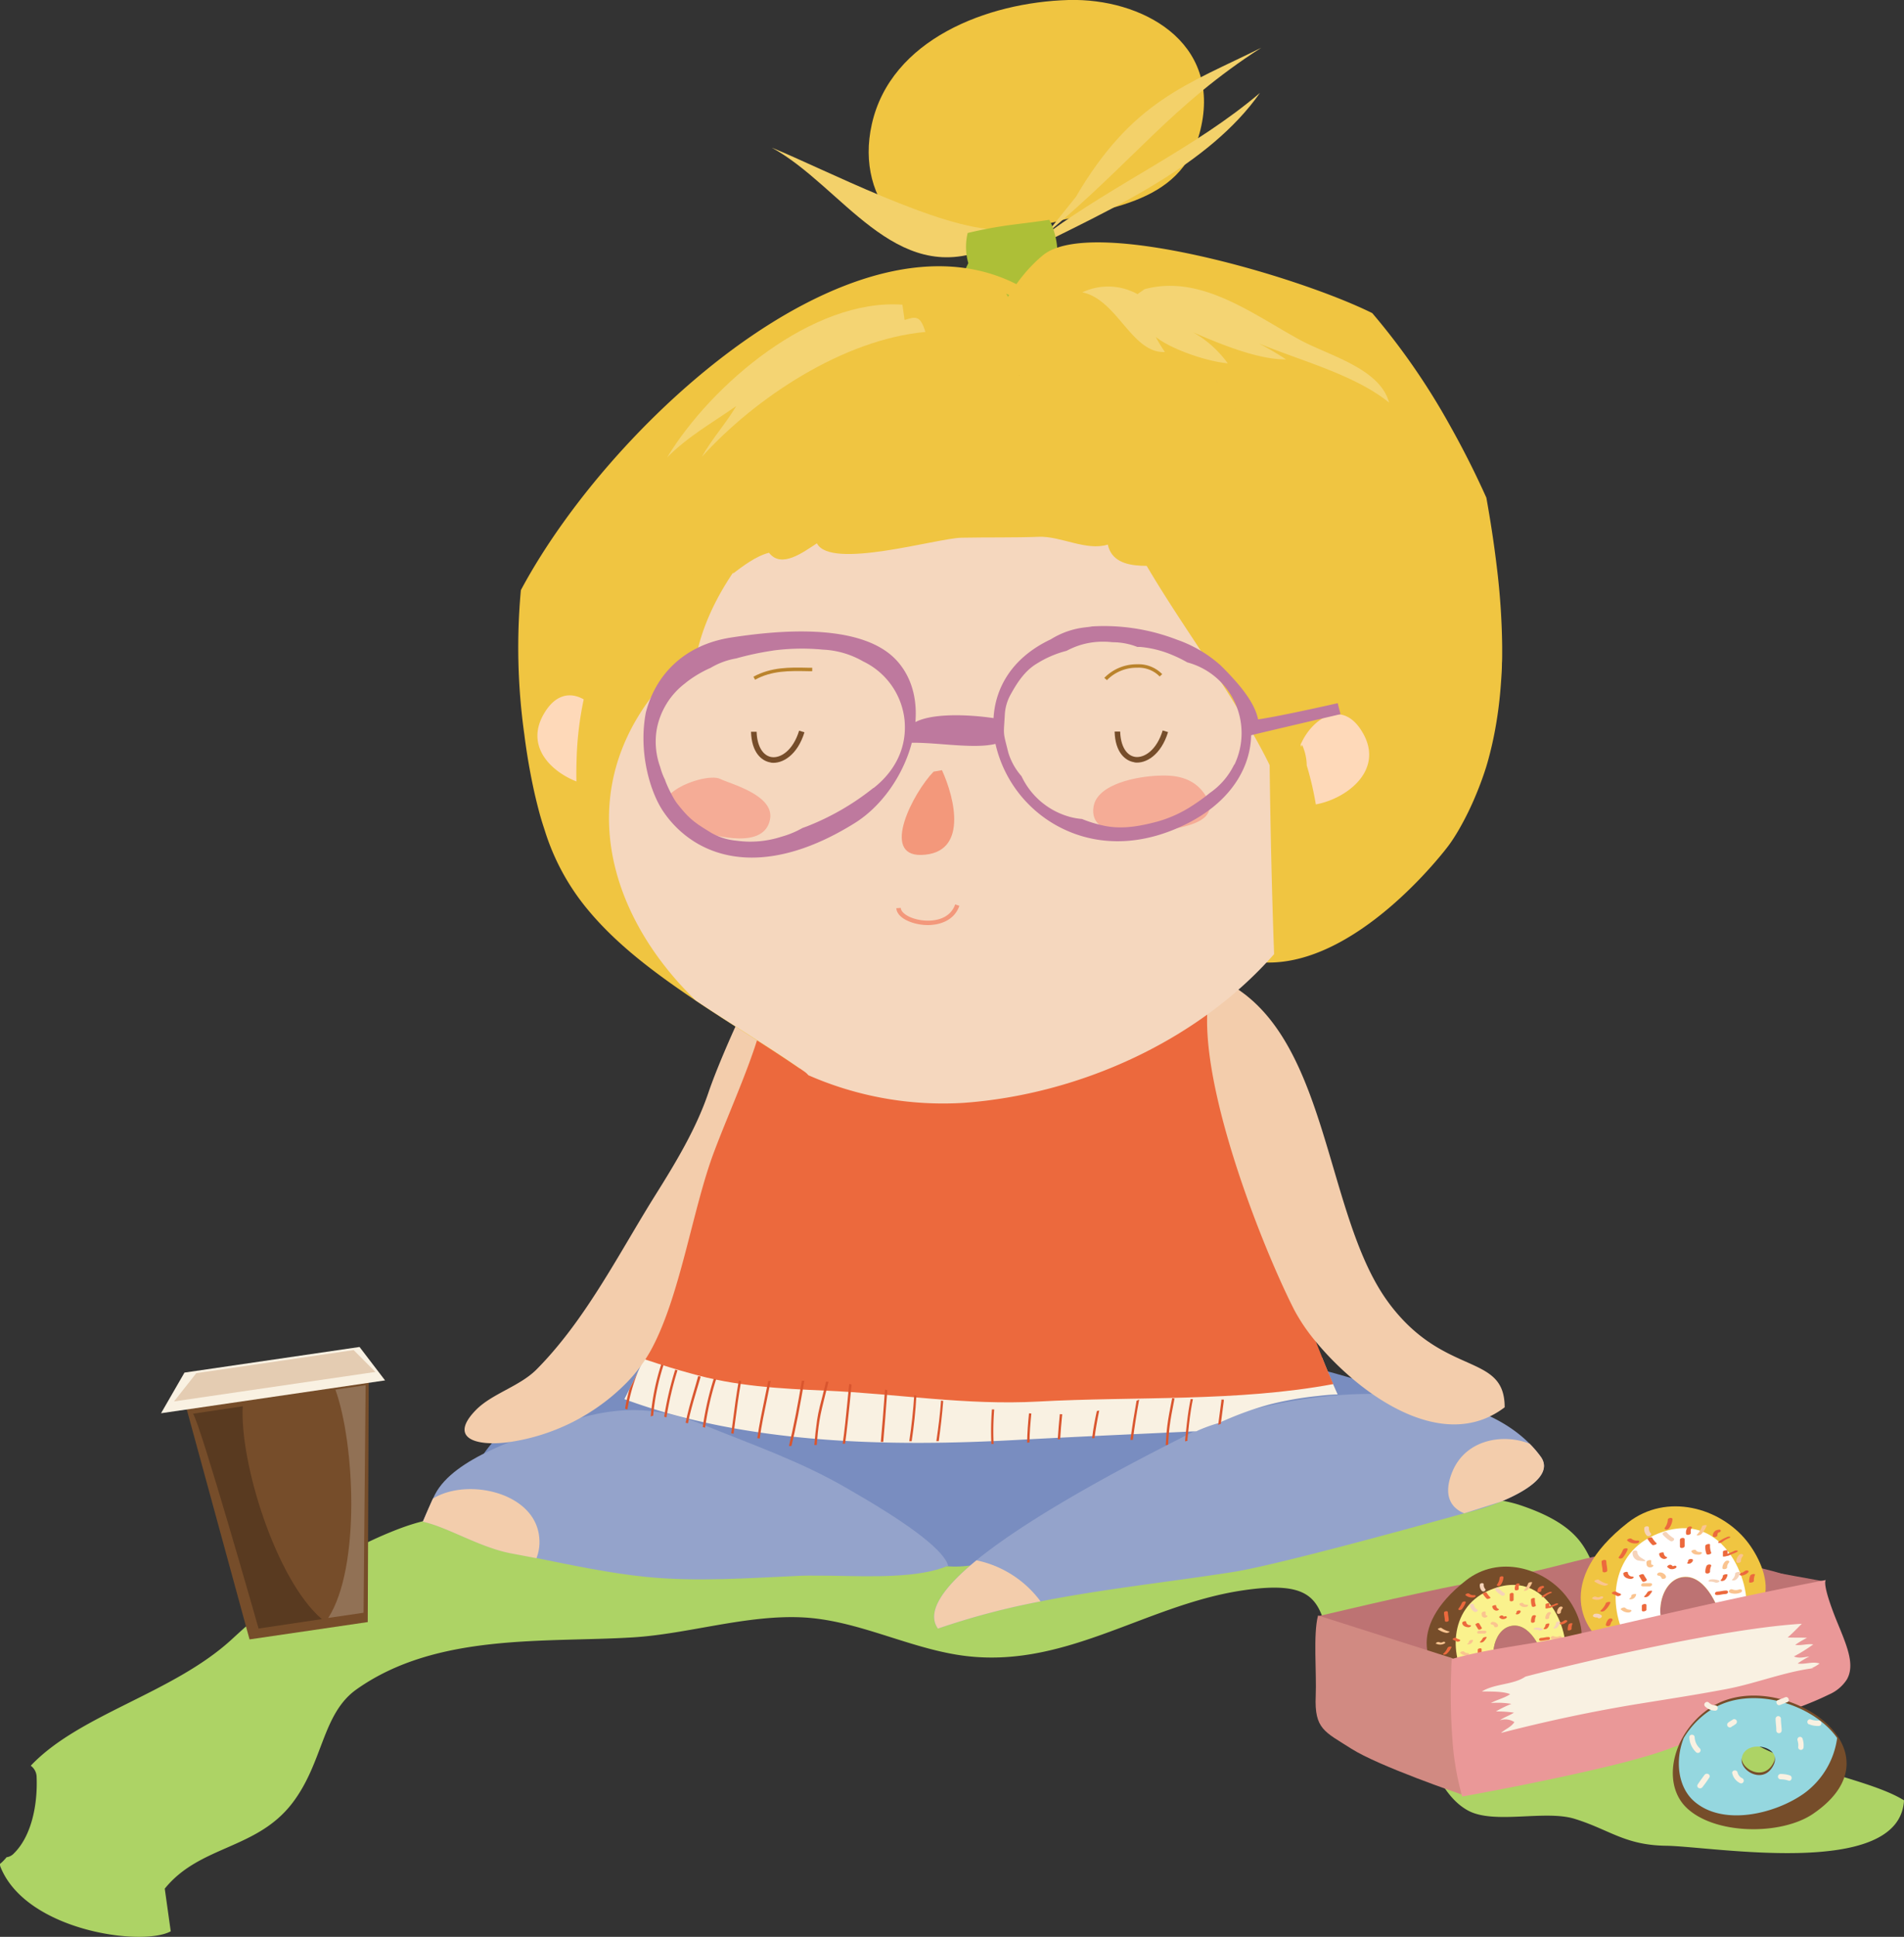 <svg xmlns="http://www.w3.org/2000/svg" viewBox="0 0 404.47 411.23"><rect x="0" y="0" width="404.47" height="411.23" fill="#333333" stroke="none"/><defs><style>.cls-1{fill:#add365;}.cls-2{fill:#bd7373;}.cls-3{fill:#764d2a;}.cls-4{fill:#faf28d;}.cls-5{fill:#fac490;}.cls-6{fill:#ec693d;}.cls-7{fill:#f6d3b9;}.cls-8{fill:#d18a82;}.cls-9{fill:#f0c541;}.cls-10{fill:#fff;}.cls-11{fill:#bf6a61;}.cls-12{fill:#ea9898;}.cls-13{fill:#f9f1e2;}.cls-14{fill:#e6e4e4;}.cls-15{fill:#95d7df;}.cls-16{fill:#e4ccb2;}.cls-17{fill:#593a20;}.cls-18{fill:#917155;}.cls-19{fill:#798dc0;}.cls-20{fill:#94a3cb;}.cls-21{fill:#f3cdac;}.cls-22{fill:#d9552e;}.cls-23{fill:#f3d16a;}.cls-24{fill:#adbf37;}.cls-25{fill:#864030;}.cls-26{fill:#f5d7be;}.cls-27{fill:#fed9b9;}.cls-28{fill:#ce9259;}.cls-29{fill:#f4d473;}.cls-30{fill:#f3987b;}.cls-31{fill:#f5ac96;}.cls-32{fill:#ba832c;}.cls-33{fill:#be799e;}</style></defs><title>objetivo</title><g id="Layer_2" data-name="Layer 2"><g id="Layer_3" data-name="Layer 3"><path class="cls-1" d="M365.7,364.23c-3-4.49-1.2-9.83-3.8-13.62-4-5.88-11.27-7.19-16.65-10.19-10.45-5.82-2.79-14.27-22.22-20.81-10.56-3.56-28.57-.76-38.68.8-34.77,5.38-69.66,2.41-104.22-1.52-13.32-1.51-26.11-4.25-39.26-2.69-10.38,1.23-20.44,6.84-30.64,6.51S95.14,320.44,83.72,325c-13.06,5.2-23.51,12.94-34.41,23C36.82,359.53,16.89,363.94,6.53,374.9a3,3,0,0,1,1.25,2.43c.23,5.66-1,12.45-4.87,16.23a2.59,2.59,0,0,1-1.51.77,11.54,11.54,0,0,1-1.07,1.14l-.33.27c0,.19,0,.37.07.56,5.37,13.67,30.17,17.06,36.2,13.76L35,401c7.46-9.22,19.47-8.25,27.07-18.13,6.66-8.67,6.29-19,13.72-24.22,17-12,39.95-9.85,58.64-11,11.71-.71,24.17-4.85,36.13-4.24,11.28.58,21.69,6.14,32.82,7.94,22.18,3.58,39.43-10.43,60.3-13.63,21.33-3.27,15.24,6.55,22.29,21.15,3.8,7.86,7.21,4.4,12.79,9.14s6.83,12.94,13.05,16.38c5.51,3.05,16.35-.16,22.67,1.78,7.37,2.26,10.66,5.6,19.42,5.72,9.92.13,49.64,7.15,50.57-9.64C395.56,376.68,372.54,374.53,365.7,364.23Z"/><path class="cls-2" d="M280.15,343.12c14.24-3.33,27.9-6.55,42.46-8.88,9.11-1.45,19.14-5.69,28.2-4.8,10.06,1,27.83,3,36.2,8.32-5.81,6.74-25.28,6.6-33.79,8.94-8.89,2.44-17.73,4.83-26.65,6.54s-14.41,3.9-23,.48c-4.31-1.72-8.48-3.74-12.77-5.41C287.14,346.88,280.15,343.12,280.15,343.12Z"/><path class="cls-2" d="M345.19,348.05c5.91-1.44,42.08-12.33,42.08-12.33s-37.43-6.7-40.31-8C346.3,327.77,344.83,341.42,345.19,348.05Z"/><path class="cls-3" d="M335.79,348.62c-1,4-2.84,3.64-6.84,4.54l-.68.15-1.22.28,1.2-.35c-.68-3.21-3.36-8.89-7.33-8s-5,8.06-1.82,10.33c-2.36.62-4.71,1.28-7.08,2l-3,.92c-.08-.56.33-.9,1.23-1h-2.14c-4.49-2.31-10-11.53,3.33-21.95,6.92-5.42,16.44-2.66,21.17,3.25C334.54,341.18,336.63,345.31,335.79,348.62Z"/><path class="cls-4" d="M332.16,352.07l-3.91,1.17c-.68-3.21-3.36-8.89-7.33-8s-5,8.06-1.82,10.33c2.64-.69,5.28-1.34,7.95-2l-6.86,2h0l-.63.18L312.36,358c-.12-.14-.23-.28-.34-.43-4.09-5.43-4.41-16,4.09-19.8C329.15,331.9,334.08,348.15,332.16,352.07Z"/><path class="cls-5" d="M314.75,342.5a1.62,1.62,0,0,0,.07.62.62.62,0,0,0,.59.33.66.66,0,0,0,.54-.23c.11-.16-.09-.23-.22-.24s-.1-.1-.13-.18a2.27,2.27,0,0,1,0-.52c0-.25-.82-.1-.82.22Z"/><path class="cls-6" d="M317,341.06a1,1,0,0,0,.64.86.7.7,0,0,0,.53,0s.39-.18.24-.26a.87.87,0,0,1-.59-.79c0-.16-.82,0-.82.22Z"/><path class="cls-6" d="M318.48,343.39a1.54,1.54,0,0,0,.49.34,1.17,1.17,0,0,0,.88-.1c.13-.06.34-.23.21-.38s-.4-.1-.55,0-.08,0,0,0,0,0,0,0a1,1,0,0,1-.22-.18.5.5,0,0,0-.55,0c-.11.05-.35.23-.21.38Z"/><path class="cls-6" d="M322.15,342.3v.06c0,.06,0,0,0,0a.24.24,0,0,1,0,.08s0-.05,0,0l0,0-.12.13a.1.1,0,0,0,0,.14.29.29,0,0,0,.22.05.76.76,0,0,0,.54-.21,1.27,1.27,0,0,0,.21-.25.58.58,0,0,0,0-.26c0-.06-.11-.09-.15-.09a.75.75,0,0,0-.3,0c-.14,0-.37.12-.37.29Z"/><path class="cls-6" d="M320.71,338.52v1.24c0,.4.83.25.83-.08v-1.23c0-.41-.83-.26-.83.07Z"/><path class="cls-7" d="M312.28,340.78a1.79,1.79,0,0,0,.91,1.43c.29.2,1-.2.64-.46a1.36,1.36,0,0,1-.73-1c0-.41-.83-.28-.82.07Z"/><path class="cls-6" d="M310.63,344.56c0,.64.73.92,1.28.94a.72.72,0,0,0,.54-.22c.12-.16-.1-.23-.22-.23a.77.77,0,0,1-.78-.71c0-.25-.83-.09-.82.22Z"/><path class="cls-6" d="M308.6,348.09c.24.22.59.21.83.42s.93-.14.76-.3-.59-.2-.82-.41-.94.14-.77.29Z"/><path class="cls-5" d="M312.07,348.47a.77.77,0,0,1-.07.26l-.08.14-.05.05,0,0a.55.55,0,0,1,.4-.13,1,1,0,0,0-.55.19c-.14.13.12.15.2.14a1,1,0,0,0,1-.89c0-.13-.81,0-.82.22Z"/><path class="cls-6" d="M315,347.81a3,3,0,0,1-.59.78c-.13.13.12.15.2.15a.9.9,0,0,0,.55-.2,3.47,3.47,0,0,0,.65-.87c.07-.14-.29-.1-.33-.09s-.4.08-.48.23Z"/><path class="cls-6" d="M313.92,350.26v.82c0,.19.21.21.36.19s.46-.11.46-.29v-.82c0-.18-.2-.2-.35-.19s-.47.11-.47.29Z"/><path class="cls-5" d="M310.25,351a1.89,1.89,0,0,0,1.25.49.61.61,0,0,0,.54-.23c.11-.16-.09-.25-.22-.26a1.18,1.18,0,0,1-.81-.33c-.22-.21-1,.11-.76.33Z"/><path class="cls-6" d="M325.46,343.17a2.51,2.51,0,0,0-.23,1.11c0,.42.83.29.83-.07a2.07,2.07,0,0,1,.18-.95c.21-.42-.62-.41-.78-.09Z"/><path class="cls-6" d="M328.32,345a1.28,1.28,0,0,1-.37.73c-.14.14.11.18.2.17a.8.8,0,0,0,.55-.2,1.53,1.53,0,0,0,.44-.92c0-.17-.8-.05-.82.22Z"/><path class="cls-6" d="M328.32,340.65v.82c0,.11.82,0,.82-.21v-.83c0-.1-.82,0-.82.22Z"/><path class="cls-6" d="M325.24,339.62a3.5,3.5,0,0,0,.2,1.44c.13.27.92,0,.82-.22a3.48,3.48,0,0,1-.2-1.44c0-.22-.82-.08-.82.22Z"/><path class="cls-5" d="M322.77,340.65a1.28,1.28,0,0,0,1.28.54.67.67,0,0,0,.54-.22c.11-.17-.09-.26-.23-.26-.29,0-.61,0-.77-.28s-.95,0-.82.22Z"/><path class="cls-7" d="M317.72,337.7a5.68,5.68,0,0,0,1.32,1.08c.36.19.93-.34.46-.59a5.11,5.11,0,0,1-1.15-1c-.28-.28-1,.15-.63.49Z"/><path class="cls-6" d="M315,338.39a4.83,4.83,0,0,0,.85,1.06c.16.15.91-.15.77-.28a4,4,0,0,1-.8-1c-.11-.21-.89.08-.82.22Z"/><path class="cls-5" d="M328.73,342.45a1.66,1.66,0,0,0-.46,1.09c0,.39.82.24.83-.08a1.17,1.17,0,0,1,.3-.82.19.19,0,0,0-.09-.34.62.62,0,0,0-.58.15Z"/><path class="cls-5" d="M331.2,341.29a1.67,1.67,0,0,0-.45,1.1c0,.42.81.29.82-.07a1.2,1.2,0,0,1,.31-.8.23.23,0,0,0-.1-.39.59.59,0,0,0-.58.16Z"/><path class="cls-7" d="M330.56,344.56a1.56,1.56,0,0,1-.54,1.05c-.13.14.12.17.21.17a.88.88,0,0,0,.54-.2,1.89,1.89,0,0,0,.61-1.24c0-.17-.81,0-.82.22Z"/><path class="cls-6" d="M327.32,348.38c.51,0,1-.18,1.52-.19s.62-.63.07-.62-1,.18-1.53.19-.62.63-.06.62Z"/><path class="cls-7" d="M326,346a2.19,2.19,0,0,1,1,.17.79.79,0,0,0,.58-.09c.1-.06.25-.2.08-.28a3.06,3.06,0,0,0-1.31-.21.78.78,0,0,0-.54.21c-.12.15.11.2.21.2Z"/><path class="cls-5" d="M329.59,348a2.65,2.65,0,0,0,1.84,0c.17-.06.38-.2.33-.41s-.32-.24-.49-.19a1.63,1.63,0,0,1-1.21,0c-.36-.16-.95.36-.47.58Z"/><path class="cls-5" d="M324.66,336.14a4,4,0,0,1-.92,1.49c-.13.13.11.13.19.12a.89.89,0,0,0,.55-.19,4.28,4.28,0,0,0,1-1.56c0-.15-.74-.06-.81.14Z"/><path class="cls-6" d="M322.06,336.36a1.54,1.54,0,0,0-.26,1.09c0,.38.82.22.82-.09s-.05-.64.11-.82.1-.28-.09-.33a.65.65,0,0,0-.58.15Z"/><path class="cls-6" d="M318.56,335a2.67,2.67,0,0,1-.55,1.45c-.11.17.1.29.24.3a.63.63,0,0,0,.54-.24,3,3,0,0,0,.59-1.59c0-.4-.82-.25-.82.08Z"/><path class="cls-7" d="M314.36,336.48a1.7,1.7,0,0,0,.43,1.29.47.47,0,0,0,.55.07c.13-.07.34-.27.19-.43a1.32,1.32,0,0,1-.34-1c0-.43-.83-.31-.83.06Z"/><path class="cls-6" d="M311.35,338.71a2.08,2.08,0,0,0,1.56.46.64.64,0,0,0,.54-.22c.1-.17-.09-.27-.23-.27a1.45,1.45,0,0,1-1.11-.3c-.22-.21-1,.1-.76.33Z"/><path class="cls-6" d="M310.59,340.24a4.84,4.84,0,0,1-.72,1.27c-.12.13-.09.28.09.32a.64.64,0,0,0,.58-.15,5.16,5.16,0,0,0,.81-1.4c.19-.38-.63-.31-.76,0Z"/><path class="cls-6" d="M306.75,342.4c0,.58.18,1.13.19,1.71,0,.39.83.22.82-.08,0-.58-.17-1.14-.19-1.72,0-.38-.83-.22-.82.09Z"/><path class="cls-5" d="M305.44,345.92a4.4,4.4,0,0,0,1.71.76.81.81,0,0,0,.53-.06s.38-.17.25-.21a4.51,4.51,0,0,1-1.72-.76c-.15-.14-.87.17-.77.27Z"/><path class="cls-5" d="M305.12,349a1.87,1.87,0,0,0,1.63,0c.1,0,.35-.19.22-.33s-.4-.08-.54,0a.7.7,0,0,1-.66,0,.7.7,0,0,0-.58.07c-.11.07-.25.25-.07.33Z"/><path class="cls-6" d="M307.52,349.84a3.46,3.46,0,0,1-.93,1.28c-.14.15.12.2.21.2a.84.84,0,0,0,.55-.21,3.78,3.78,0,0,0,1-1.39c.08-.22-.73-.12-.81.12Z"/><path class="cls-6" d="M308,352.7a2.39,2.39,0,0,0-.43.84c-.15.46.67.46.79.1,0-.09.06-.18.1-.27a2.56,2.56,0,0,1,.11-.24.41.41,0,0,1,.12-.17.25.25,0,0,0-.11-.41.55.55,0,0,0-.58.15Z"/><path class="cls-7" d="M305.6,352.37a1.83,1.83,0,0,1,.33,0c-.07,0,.05,0,.07,0s0,0,0,0a.27.27,0,0,1,.08.07c.27.25,1-.15.63-.48a1.41,1.41,0,0,0-1-.26.46.46,0,0,0-.45.34c0,.21.22.27.38.27Z"/><path class="cls-6" d="M333.23,344.89a2.69,2.69,0,0,0-.19,1.19c0,.19.81.06.81-.22a2.54,2.54,0,0,1,.19-1.09c.07-.16-.28-.13-.34-.12s-.4.08-.47.24Z"/><path class="cls-6" d="M332.16,344.17l-.2.14-.16.07h0c-.11,0,.08,0,0,0s-.43.12-.46.3.23.23.36.22a2,2,0,0,0,1.15-.55.19.19,0,0,0-.09-.34.64.64,0,0,0-.58.16Z"/><path class="cls-6" d="M329.5,341.3c.44-.21.9-.36,1.33-.57.1,0,.27-.2.09-.27a.79.79,0,0,0-.58.09c-.43.21-.9.36-1.33.57-.1.05-.26.21-.09.27a.79.79,0,0,0,.58-.09Z"/><path class="cls-6" d="M329,338.09a5.79,5.79,0,0,0-1.46.86c-.14.13.12.16.2.16a.85.85,0,0,0,.54-.2,4.21,4.21,0,0,1,1.21-.67c.07,0,.27-.19.09-.24a.85.85,0,0,0-.58.09Z"/><path class="cls-6" d="M327.59,336.75a1.08,1.08,0,0,0-1,1.07c0,.2.2.25.36.23s.46-.12.46-.31a1,1,0,0,1,.07-.37.31.31,0,0,1,.08-.11s-.09,0,0,0-.12,0,0,0,.42-.12.45-.31-.23-.23-.36-.23Z"/><path class="cls-5" d="M316.92,344.92c.19,0,.48.2.5.4s.36.19.48.16a.4.4,0,0,0,.34-.38.78.78,0,0,0-.32-.46,1.17,1.17,0,0,0-.71-.28.54.54,0,0,0-.53.24c-.09.17.07.32.24.32Z"/><path class="cls-5" d="M314.17,346.84h1.14a.47.47,0,0,0,.46-.33c0-.21-.22-.26-.38-.26h-1.14a.47.47,0,0,0-.46.33c0,.21.22.26.38.26Z"/><path class="cls-6" d="M313.42,344.94c.17.33.4.62.57.95s.88-.09.82-.22c-.17-.33-.4-.62-.57-.95s-.89.1-.82.22Z"/><path class="cls-8" d="M280,343c-1.07,3.89-.29,12.16-.5,17.1-.3,7.06,1.92,7.57,7.52,11.16,5.87,3.75,23.43,9.73,23.43,9.73s-1.08-12.13-1.11-16.27-.73-12.62-.73-12.62Z"/><path class="cls-9" d="M374.86,339c-1.2,4.75-3.38,4.34-8.16,5.41l-.81.18-1.45.33,1.43-.42c-.82-3.82-4-10.6-8.75-9.57s-6,9.62-2.17,12.33c-2.82.74-5.62,1.53-8.44,2.37-1.21.35-2.41.72-3.62,1.1-.1-.68.39-1.09,1.46-1.23H341.8c-5.35-2.76-11.92-13.76,4-26.2,8.27-6.46,19.62-3.17,25.26,3.88C373.37,330.08,375.86,335,374.86,339Z"/><path class="cls-10" d="M370.53,343.07l-4.66,1.39c-.82-3.82-4-10.6-8.75-9.57s-6,9.62-2.17,12.33c3.15-.82,6.3-1.6,9.49-2.34l-8.19,2.44h0l-.74.23-8.58,2.55-.4-.51c-4.88-6.48-5.26-19.11,4.87-23.63C366.93,319,372.82,338.4,370.53,343.07Z"/><path class="cls-5" d="M349.76,331.66a2,2,0,0,0,.08.73.73.73,0,0,0,.71.39.78.78,0,0,0,.64-.26c.13-.2-.11-.29-.26-.29s-.12-.12-.15-.22a2.17,2.17,0,0,1,0-.62c0-.3-1-.11-1,.27Z"/><path class="cls-6" d="M352.46,329.94a1.15,1.15,0,0,0,.76,1,.84.84,0,0,0,.64,0s.45-.22.28-.3a1,1,0,0,1-.71-.94c0-.2-1-.05-1,.26Z"/><path class="cls-6" d="M354.21,332.71a1.66,1.66,0,0,0,.58.41,1.45,1.45,0,0,0,1.06-.12c.15-.07.4-.27.25-.45s-.48-.13-.66,0l-.05,0c.05,0,0,0,0,0a1.37,1.37,0,0,1-.27-.22.59.59,0,0,0-.65,0c-.13.06-.42.28-.25.45Z"/><path class="cls-6" d="M358.59,331.41v.07c0,.07,0,0,0,0a.29.29,0,0,1,0,.09c0,.05,0-.06,0,0l0,.05-.14.15a.12.12,0,0,0,0,.17.39.39,0,0,0,.26.07,1,1,0,0,0,.65-.26,1.44,1.44,0,0,0,.24-.3.65.65,0,0,0,0-.31c0-.07-.14-.1-.18-.11a.93.93,0,0,0-.37,0c-.15,0-.43.14-.43.34Z"/><path class="cls-6" d="M356.87,326.91v1.47c0,.48,1,.31,1-.09v-1.47c0-.48-1-.31-1,.09Z"/><path class="cls-7" d="M346.81,329.6a1.63,1.63,0,0,0,1.09,1.71c2.78.48,1.21-.24.76-.55a1.66,1.66,0,0,1-.86-1.24c0-.5-1-.33-1,.08Z"/><path class="cls-6" d="M344.85,334.11c0,.77.87,1.1,1.52,1.12A.83.83,0,0,0,347,335c.14-.19-.12-.26-.26-.27a.9.9,0,0,1-.93-.84c0-.3-1-.11-1,.26Z"/><path class="cls-6" d="M342.43,338.33c.28.25.7.24,1,.49s1.12-.17.91-.36-.7-.23-1-.49-1.12.17-.91.36Z"/><path class="cls-5" d="M346.57,338.77a1,1,0,0,1-.09.31,1,1,0,0,1-.1.17l-.05.06,0,0a.66.66,0,0,1,.48-.15,1.1,1.1,0,0,0-.66.23c-.16.16.15.18.24.17a1.18,1.18,0,0,0,1.18-1.07c0-.16-1,0-1,.26Z"/><path class="cls-6" d="M350,338a3.92,3.92,0,0,1-.7.93c-.16.16.14.18.24.18a1.1,1.1,0,0,0,.65-.24,4,4,0,0,0,.77-1c.09-.17-.34-.12-.39-.11s-.48.1-.57.28Z"/><path class="cls-6" d="M348.78,340.91v1c0,.22.25.24.42.22s.55-.13.55-.34v-1c0-.22-.25-.24-.42-.22s-.55.13-.55.34Z"/><path class="cls-5" d="M344.39,341.78a2.31,2.31,0,0,0,1.5.59.81.81,0,0,0,.64-.27c.13-.2-.1-.31-.27-.31a1.51,1.51,0,0,1-1-.4c-.26-.25-1.18.13-.91.39Z"/><path class="cls-6" d="M362.54,332.45a2.9,2.9,0,0,0-.27,1.32c0,.51,1,.35,1-.08a2.45,2.45,0,0,1,.21-1.13c.24-.5-.74-.49-.93-.11Z"/><path class="cls-6" d="M366,334.6a1.47,1.47,0,0,1-.45.87c-.15.17.14.21.25.21a1,1,0,0,0,.65-.25,1.82,1.82,0,0,0,.53-1.09c0-.21-1-.06-1,.26Z"/><path class="cls-6" d="M366,329.45v1c0,.12,1,0,1-.26v-1c0-.13-1,0-1,.26Z"/><path class="cls-6" d="M362.27,328.22a4,4,0,0,0,.25,1.72c.14.31,1.1,0,1-.26a4,4,0,0,1-.25-1.72c0-.27-1-.1-1,.26Z"/><path class="cls-5" d="M359.33,329.45c.32.58.92.64,1.53.64a.77.77,0,0,0,.64-.27c.13-.19-.11-.3-.27-.3-.35,0-.73,0-.93-.33s-1.13,0-1,.26Z"/><path class="cls-7" d="M353.31,325.93a6.67,6.67,0,0,0,1.57,1.28c.43.23,1.11-.4.55-.69a6.21,6.21,0,0,1-1.38-1.18c-.33-.33-1.16.18-.74.59Z"/><path class="cls-6" d="M350,326.75a5.59,5.59,0,0,0,1,1.26c.19.19,1.09-.17.92-.34a4.93,4.93,0,0,1-.95-1.18c-.13-.26-1.06.09-1,.26Z"/><path class="cls-5" d="M366.44,331.59a2,2,0,0,0-.55,1.3c0,.46,1,.28,1-.1a1.5,1.5,0,0,1,.37-1,.23.23,0,0,0-.11-.41.73.73,0,0,0-.69.18Z"/><path class="cls-5" d="M369.39,330.21a2,2,0,0,0-.55,1.31c0,.5,1,.35,1-.08a1.42,1.42,0,0,1,.37-1,.27.27,0,0,0-.12-.46.68.68,0,0,0-.69.19Z"/><path class="cls-7" d="M368.62,334.11a1.86,1.86,0,0,1-.64,1.25c-.16.17.14.21.24.21a1,1,0,0,0,.65-.25,2.17,2.17,0,0,0,.73-1.47c0-.2-1-.06-1,.26Z"/><path class="cls-6" d="M364.75,338.67c.62,0,1.21-.22,1.82-.23s.74-.76.08-.74-1.2.21-1.82.23-.74.75-.08.74Z"/><path class="cls-7" d="M363.23,335.81a2.75,2.75,0,0,1,1.17.2.93.93,0,0,0,.69-.1c.12-.07.3-.24.1-.33a3.63,3.63,0,0,0-1.56-.25.9.9,0,0,0-.65.25c-.15.18.13.23.25.23Z"/><path class="cls-5" d="M367.47,338.18a3.12,3.12,0,0,0,2.19,0c.2-.07.46-.24.39-.49s-.38-.28-.58-.22a2,2,0,0,1-1.45,0c-.43-.2-1.12.43-.55.68Z"/><path class="cls-5" d="M361.58,324.07a4.86,4.86,0,0,1-1.09,1.77c-.15.15.13.16.23.15a1.16,1.16,0,0,0,.65-.23,5.08,5.08,0,0,0,1.18-1.87c.06-.17-.88-.07-1,.18Z"/><path class="cls-6" d="M358.49,324.33a1.77,1.77,0,0,0-.32,1.29c0,.46,1,.27,1-.1s-.06-.76.13-1,.11-.34-.1-.4a.78.78,0,0,0-.69.19Z"/><path class="cls-6" d="M354.3,322.67a3.18,3.18,0,0,1-.65,1.73c-.13.2.12.34.28.36a.72.72,0,0,0,.64-.29,3.58,3.58,0,0,0,.72-1.9c0-.47-1-.29-1,.1Z"/><path class="cls-7" d="M349.3,324.47a2,2,0,0,0,.5,1.54.57.57,0,0,0,.67.08c.15-.08.4-.33.23-.51a1.55,1.55,0,0,1-.41-1.18c0-.52-1-.37-1,.07Z"/><path class="cls-6" d="M345.71,327.13a2.51,2.51,0,0,0,1.86.56.75.75,0,0,0,.64-.28c.12-.19-.1-.32-.27-.32a1.74,1.74,0,0,1-1.33-.35c-.26-.26-1.19.12-.9.39Z"/><path class="cls-6" d="M344.79,329a5.54,5.54,0,0,1-.85,1.52.22.22,0,0,0,.11.39.79.79,0,0,0,.69-.19,6.28,6.28,0,0,0,1-1.66c.22-.46-.76-.38-.92-.06Z"/><path class="cls-6" d="M340.22,331.53c0,.69.21,1.36.22,2.05,0,.45,1,.26,1-.11,0-.69-.21-1.35-.22-2,0-.46-1-.27-1,.1Z"/><path class="cls-5" d="M338.65,335.73a5.42,5.42,0,0,0,2.05.91,1.05,1.05,0,0,0,.63-.07s.44-.2.29-.25a5.38,5.38,0,0,1-2-.91c-.18-.17-1.05.21-.93.32Z"/><path class="cls-5" d="M338.27,339.44a2.26,2.26,0,0,0,2,0c.12-.05.41-.23.26-.4s-.48-.09-.65,0a.83.83,0,0,1-.78,0,.8.8,0,0,0-.69.08c-.13.08-.3.29-.09.39Z"/><path class="cls-6" d="M341.13,340.41a4.08,4.08,0,0,1-1.1,1.53c-.17.17.14.24.25.23a.93.93,0,0,0,.65-.25,4.45,4.45,0,0,0,1.17-1.65c.1-.27-.87-.15-1,.14Z"/><path class="cls-6" d="M341.66,343.83a2.6,2.6,0,0,0-.51,1c-.19.55.79.55.93.13a3.24,3.24,0,0,1,.13-.33c0-.1.08-.19.13-.29a.66.66,0,0,1,.14-.2.3.3,0,0,0-.13-.49.65.65,0,0,0-.69.19Z"/><path class="cls-7" d="M338.85,343.43a2.61,2.61,0,0,1,.39,0c-.09,0,.06,0,.08,0s0,0,0,0a.39.39,0,0,1,.1.08c.32.31,1.17-.18.75-.57a1.69,1.69,0,0,0-1.24-.31.56.56,0,0,0-.54.4c0,.26.26.33.46.33Z"/><path class="cls-6" d="M371.81,334.51a3.27,3.27,0,0,0-.23,1.42c0,.22,1,.06,1-.26a2.93,2.93,0,0,1,.23-1.31c.08-.19-.34-.16-.41-.15s-.48.11-.56.3Z"/><path class="cls-6" d="M370.53,333.64a1.77,1.77,0,0,1-.24.17l-.19.08h0c-.13,0,.1,0,0,0s-.5.14-.54.37.27.27.43.26a2.25,2.25,0,0,0,1.37-.66.23.23,0,0,0-.11-.41.76.76,0,0,0-.69.19Z"/><path class="cls-6" d="M367.36,330.22c.52-.25,1.07-.43,1.59-.68.11-.05.31-.24.1-.32a.93.93,0,0,0-.69.11c-.52.25-1.07.43-1.59.68-.11.05-.31.24-.1.32a.93.93,0,0,0,.69-.11Z"/><path class="cls-6" d="M366.78,326.4a6.34,6.34,0,0,0-1.75,1c-.17.16.14.2.24.2a1.12,1.12,0,0,0,.65-.25,5.42,5.42,0,0,1,1.43-.8c.1,0,.33-.22.11-.28a1,1,0,0,0-.68.12Z"/><path class="cls-6" d="M365.07,324.8a1.26,1.26,0,0,0-1.22,1.27c0,.24.24.29.43.28s.55-.14.55-.37a1.08,1.08,0,0,1,.08-.44.39.39,0,0,1,.1-.14s-.11.05,0,0-.15,0,0,0,.5-.15.54-.37-.27-.28-.44-.27Z"/><path class="cls-5" d="M352.35,334.55c.22,0,.58.23.59.47s.43.22.58.18a.45.45,0,0,0,.4-.44,1,1,0,0,0-.38-.56,1.42,1.42,0,0,0-.84-.33.66.66,0,0,0-.64.29c-.11.21.09.38.29.39Z"/><path class="cls-5" d="M349.07,336.83h1.36a.56.56,0,0,0,.54-.39c0-.26-.26-.31-.45-.31h-1.36a.56.56,0,0,0-.54.39c0,.25.26.31.45.31Z"/><path class="cls-6" d="M348.17,334.56c.2.4.48.75.68,1.14s1.06-.11,1-.26c-.2-.4-.48-.74-.68-1.14-.12-.24-1.06.12-1,.26Z"/><path class="cls-11" d="M363.53,343.08c-1.88.66-3.8.91-5.67,1.39-1.3.33-4.83,1.83-4.07.88l.07-.07-.47.47-.36-.17a4.15,4.15,0,0,1-.53-.32c3.14-.83,6.29-1.6,9.49-2.34l1.43-.42a.29.29,0,0,0,0,.09Z"/><path class="cls-12" d="M392.33,356.59a8.51,8.51,0,0,1-3.82,3.2c-1.77.87-3.61,1.65-5.48,2.37-2.42.94-4.91,1.77-7.43,2.56-3,.93-6,1.8-9.06,2.69-2.67.78-5.32,1.58-7.93,2.46-1.33.45-2.66.91-4,1.41-2.31.88-5.46,1.81-9,2.75h0c-4.64,1.21-10,2.42-15.07,3.5-2.44.52-4.83,1-7.05,1.46-7.32,1.46-12.87,2.45-12.87,2.45a59.52,59.52,0,0,1-2-11,133,133,0,0,1-.33-16c0-.94.08-1.7.12-2.2.93-.26,1.85-.5,2.74-.72,3.4-.82,6.6-1.38,9.83-1.91,3.88-.64,7.81-1.24,12.16-2.21l.42-.1c3.73-.84,7.14-1.62,10.3-2.35l8.44-1.93c5-1.14,9.5-2.15,13.91-3.12h0c3-.65,5.94-1.28,9-1.91,3.92-.81,8-1.63,12.66-2.52,0,0-1,.53,2.35,8.8C392.34,349.43,394.12,353.46,392.33,356.59Z"/><path class="cls-13" d="M382.76,344.76c-1,1-1.94,2-3,2.9,1.34.08,2.76,0,4.1.09a21.82,21.82,0,0,0-2.51,1.49c1.29.2,2.61-.29,3.84-.1a34.86,34.86,0,0,1-4.1,2.56c1,.46,2.22.15,3.3,0a16.65,16.65,0,0,0-2.51,1.5c1.57.24,3.17-.5,4.65,0a8.19,8.19,0,0,1-1.71,1,.24.24,0,0,0,.35,0c-6,.75-12.2,3.23-18.26,4.39-6.27,1.2-12.62,2.17-18.93,3.19-9.77,1.59-19.62,3.7-29.12,6.16.93-.83,2.21-1.28,2.84-2.31a3.54,3.54,0,0,0-3.09-.36c.91-.67,2-1,3-1.64a24.22,24.22,0,0,0-3.84-.25,23.41,23.41,0,0,1,3.3-1.61,17.49,17.49,0,0,0-4.36-.18c1.32-.73,2.9-1.05,4.09-1.88-1.44-.63-4.27-.55-6-.58,2.78-1.7,6.69-1.39,9.23-3.14C324.09,355.94,362.4,346,382.76,344.76Z"/><path class="cls-14" d="M368.91,368.72l-2.24,2.78A5,5,0,0,1,368.91,368.72Z"/><path class="cls-3" d="M390.26,368.48c-5.07-7.29-18.57-11.53-27.05-5.82a18.49,18.49,0,0,0-5.52,5.82c-3.13,5.25-3.22,11.51.42,15.18,5.92,5.95,20.2,6.08,27,1.48C393.27,379.6,393.65,373.35,390.26,368.48ZM370,372.67c.82-4.19,9.58-2.42,6.37,2.21-2.29,3.29-7.05.35-6.34-2.25Z"/><path class="cls-15" d="M363.19,363.2a18.52,18.52,0,0,0-5.52,5.83c-1.83,4.64-1.3,10.38,2.25,13.45,6.18,5.36,17.28,2.61,23.35-1.72a17.46,17.46,0,0,0,7-11.74C385.17,361.73,371.67,357.49,363.19,363.2Zm13.18,12.22c-2.28,3.3-7,.35-6.34-2.24l0,0C370.82,369,379.58,370.8,376.37,375.42Z"/><path class="cls-13" d="M358.87,368.84a4.61,4.61,0,0,0,1.42,3.18.57.57,0,0,0,.83-.78,3.49,3.49,0,0,1-1.12-2.36c0-.73-1.13-.78-1.13,0Z"/><path class="cls-13" d="M367.88,366.58l.07-.06c.13-.11-.09.06.05,0l.25-.15a4.39,4.39,0,0,0,.56-.4.57.57,0,0,0,0-.8.58.58,0,0,0-.8,0l-.08.07c-.13.1.1-.06-.05,0l-.25.16a3.58,3.58,0,0,0-.56.4.57.57,0,0,0,0,.8.58.58,0,0,0,.81,0Z"/><path class="cls-13" d="M368,376.57a3.05,3.05,0,0,0,1.7,2.05.56.56,0,0,0,.71-.38.58.58,0,0,0-.37-.71,1.86,1.86,0,0,1-.93-1.22c-.21-.7-1.33-.44-1.11.26Z"/><path class="cls-13" d="M381.89,369.67a3,3,0,0,1,.1,1.3.57.57,0,0,0,1.14,0,4.38,4.38,0,0,0-.24-1.9.58.58,0,0,0-.77-.23.59.59,0,0,0-.23.78Z"/><path class="cls-13" d="M378.15,362c.52-.23,1.08-.39,1.61-.63s.12-1.3-.54-1-1.09.4-1.62.63-.12,1.3.55,1Z"/><path class="cls-13" d="M377.19,364.9c0,.84.16,1.66.15,2.5a.57.57,0,0,0,1.14.05c0-.84-.17-1.67-.15-2.51a.57.57,0,0,0-1.14,0Z"/><path class="cls-13" d="M378.24,377.79a5.19,5.19,0,0,1,1.66.26c.7.25,1-.84.34-1.09a6.46,6.46,0,0,0-1.95-.31.57.57,0,0,0-.05,1.14Z"/><path class="cls-13" d="M362.09,376.85c-.48.67-1,1.33-1.43,2s.54,1.2,1,.6,1-1.33,1.43-2-.54-1.19-1-.6Z"/><path class="cls-13" d="M362.21,362.31a3.21,3.21,0,0,0,2.18.91.57.57,0,0,0,.05-1.13,2.05,2.05,0,0,1-1.4-.57c-.52-.52-1.35.26-.83.79Z"/><path class="cls-13" d="M384.26,366.08a5,5,0,0,0,2.09.38.57.57,0,0,0,0-1.14,4,4,0,0,1-1.54-.2.58.58,0,0,0-.78.18.56.56,0,0,0,.18.78Z"/><polygon class="cls-3" points="78.12 344.4 53.01 348.08 39.44 298.4 78.33 292.7 78.12 344.4"/><polygon class="cls-13" points="81.8 293.09 34.21 300.06 39.19 291.43 76.38 285.99 81.8 293.09"/><polygon class="cls-16" points="79.75 291.29 36.97 297.55 41.7 291.55 75.13 286.65 79.75 291.29"/><path class="cls-17" d="M54.93,345.77l13.44-2c-9.7-8.31-17.47-33.13-16.8-45.19L41,300.16C42.48,302,54.93,345.77,54.93,345.77Z"/><path class="cls-18" d="M77.23,342.42s-5.2.75-7.5,1.1c6.91-10.75,5.62-37.1,1.52-48.47l6.42-.94Z"/><path class="cls-19" d="M305.74,298.72c3.28,8.52-6.69,6.13-11.45,12.74-5.45,7.55-74.52,17.11-83,19.77-19.38,6-25.45-8.84-43.29-18.11-8.27-4.3-31-17.09-20.26-27.24,8.25-7.82,35.53-5.63,46.1-6.58,12.52-1.13,30.13,3.92,42.95,4.36C269.87,284.81,305.74,298.72,305.74,298.72Z"/><path class="cls-19" d="M157.93,284.36c-62.32,7.4-60.42,39.63-58.54,34.56,2.25-6.06.28,3.84,4.69,1.55a202.6,202.6,0,0,1,28.38-12.39c14.38-5.11,17.91-1.44,29.91,6.47,7,4.61,18.36,5.13,25.42,9.71,2.89,6.07.23.28,0,0-1.56-6.48-24.4-47-33.17-35.5Z"/><path class="cls-20" d="M201.43,332.42c-6.26,2.72-16.49,2.27-24.86,2.14-2.3,0-4.46-.05-6.35,0-11,.49-22.12,1.33-32.94.25-7.67-.76-15.7-2.47-23.32-4-1.78-.36-3.55-.7-5.28-1-6.79-1.27-13.5-5.58-18.85-6.76,0,0,1.29-3,2.14-4.87.17-.37.33-.68.45-.91,4.06-7.79,18.56-12.2,27.18-15.1,10.94-3.68,19.36-3.87,29.94.4s20.66,7.77,30.4,13.43l2.89,1.69.29.17.4.23C190,321.93,200.23,328.38,201.43,332.42Z"/><path class="cls-21" d="M89.83,323.09c5.35,1.17,12.06,5.48,18.85,6.75,1.73.32,3.5.66,5.28,1a9.41,9.41,0,0,0,.61-4.18c-.66-9.8-15.3-13-22.6-8.47C91.12,320,89.83,323.09,89.83,323.09Z"/><path class="cls-20" d="M199.25,345.78a158.42,158.42,0,0,1,21.8-5.77c13.38-2.64,27.07-4.09,40.82-6.23,10.6-1.66,48.22-12.24,49.18-12.47a52.82,52.82,0,0,0,7.68-2.44c6-2.45,11.2-6,8.55-9.61a23.36,23.36,0,0,0-2.33-2.72c-16.14-16.27-55.21-11.06-71.55-2.52-5.4,2.82-31.8,15.72-46,27.27C200.62,336.86,196.64,342.12,199.25,345.78Z"/><path class="cls-21" d="M311.05,321.31l7.68-2.44c6-2.45,11.2-6,8.55-9.61a23.36,23.36,0,0,0-2.33-2.72c-5.46-2.2-13.58-1.06-16.45,6C306.55,317.35,308.1,320.11,311.05,321.31Z"/><path class="cls-21" d="M199.25,345.78a158.42,158.42,0,0,1,21.8-5.77,22.67,22.67,0,0,0-13.61-8.72C200.62,336.86,196.64,342.12,199.25,345.78Z"/><path class="cls-13" d="M254.45,303.74a33,33,0,0,1,4.46-1.61c.38-.18.76-.35,1.15-.51a68,68,0,0,1,9.72-3.45,71.77,71.77,0,0,1,10-1.76c1.44-.16,2.91-.32,4.38-.34-1.18-2.62-2.29-5.26-3.35-7.93-45.5,11.21-93.51-1.38-139.82-10.36a142.58,142.58,0,0,1-8.35,19.28c26.25,9.72,57.06,10.11,83.34,8.67,12.67-.69,25.64-1.25,38.21-1.85Z"/><path class="cls-6" d="M267.94,247.06c-5.08-19.75-9.54-39.71-16.59-58.88-.06-.18-.12-.36-.16-.53-9.06,1.38-18.61,1.94-27.46,2.85-13.88,1.42-28.31,3.8-42.24,3.88-7,0-14.43-1.44-21.18.17,0,.11-.05.22-.09.33-.28,1-.57,1.91-.87,2.86,2.34,1.08,4.11,4,3.12,6.54-5.48,14.09-8.94,28.86-12.7,43.46-3.55,13.75-7.3,27.74-13,40.81,4.09,1.38,7.83,2.49,9.76,3,9.67,2.8,19.25,3.29,29.06,3.72,15,.66,29.73,3.15,44.92,2.31,20.68-1.13,42.37.09,62.72-3.71C276.66,278.83,272,263,267.94,247.06Z"/><path class="cls-22" d="M133.73,294.93a33.07,33.07,0,0,0-.94,4.17l.49.16a38.22,38.22,0,0,1,2.31-8.16C135,292.39,134.37,293.66,133.73,294.93Z"/><path class="cls-22" d="M140.47,289.68a49.21,49.21,0,0,0-2.24,11.07,4,4,0,0,1,.52-.16,49.49,49.49,0,0,1,2.19-10.72Z"/><path class="cls-22" d="M143.44,290.8a69.65,69.65,0,0,0-2.35,10l.49.14a71,71,0,0,1,2.34-10Z"/><path class="cls-22" d="M148.31,292.18c-.3,1.11-.62,2.22-.95,3.31-.63,2.15-1.27,4.34-1.71,6.59l.49.13c.44-2.23,1.08-4.41,1.71-6.55.32-1.11.65-2.24,1-3.37Z"/><path class="cls-22" d="M151.61,292.77A62.68,62.68,0,0,0,149.29,303l.5.11a61.28,61.28,0,0,1,2.34-10.27Z"/><path class="cls-22" d="M156.94,293.18c-.52,2.89-.9,5.81-1.27,8.66l-.33,2.48.5.1c.11-.84.22-1.67.32-2.49.38-2.88.77-5.82,1.29-8.73Z"/><path class="cls-22" d="M163.2,293.22c-.24,1.21-.49,2.42-.74,3.6-.58,2.8-1.18,5.64-1.58,8.53l.5.08c.4-2.87,1-5.7,1.58-8.48.25-1.23.51-2.48.76-3.74Z"/><path class="cls-22" d="M170.34,293.16c-.37,2.21-.81,4.67-1.28,7.1-.58,2.95-1.06,5.13-1.46,6.76l.53,0c.4-1.63.87-3.77,1.42-6.59.48-2.48.93-5,1.31-7.25Z"/><path class="cls-22" d="M175.48,293.34c-.2.86-.42,1.71-.63,2.56-.47,1.83-1,3.73-1.27,5.59s-.45,3.54-.59,5.31l.51,0c.14-1.73.3-3.49.58-5.18s.79-3.72,1.25-5.55c.23-.88.46-1.77.67-2.67Z"/><path class="cls-22" d="M180.57,293.86l-.18,0c-.13,1.27-.26,2.55-.38,3.88-.29,2.93-.58,5.91-1,8.8l.51,0c.4-2.86.69-5.81,1-8.71.13-1.32.25-2.61.38-3.87Z"/><path class="cls-22" d="M188,295.05q-.47,6.56-.89,11.1l.52,0c.27-3,.56-6.6.87-11Z"/><path class="cls-22" d="M194.21,296.23c-.21,3.24-.56,6.54-1.05,9.76h.51c.48-3.18.83-6.45,1-9.65Z"/><path class="cls-22" d="M199.91,297.36c-.21,2.87-.57,5.76-1,8.62h.51c.39-2.83.74-5.69.95-8.53Z"/><path class="cls-22" d="M210.72,299.24a58.45,58.45,0,0,0-.12,7.36l.48,0a58.16,58.16,0,0,1,.12-7.34Z"/><path class="cls-22" d="M218.59,300.08c-.21,2.09-.37,4.17-.4,6.24l.51-.07c0-2,.19-4.09.39-6.13Z"/><path class="cls-22" d="M225.14,300.25c-.18,1.79-.33,3.57-.44,5.34l.51,0c.11-1.76.26-3.53.44-5.31Z"/><path class="cls-22" d="M233,299.59c-.42,1.93-.78,3.86-1,5.76h.51c.24-1.93.6-3.9,1-5.86Z"/><path class="cls-22" d="M241.44,297.41c-.5,2.8-.95,5.58-1.3,8.31l.51,0c.36-2.81.82-5.67,1.34-8.56Z"/><path class="cls-22" d="M249,296.87l-.12.63c-.36,1.79-.69,3.49-.9,5.15-.17,1.29-.27,2.7-.35,4.18h.16l.35-.08c.08-1.42.18-2.77.34-4,.21-1.64.54-3.33.89-5.11.05-.24.1-.48.14-.72Z"/><path class="cls-22" d="M252.93,297.05c-.15.78-.3,1.55-.42,2.31-.31,2-.51,4-.73,6.15,0,.17,0,.34-.05.51l.52-.09,0-.36c.22-2.14.42-4.16.73-6.11.12-.78.27-1.59.43-2.39Z"/><path class="cls-22" d="M259.34,302.3q.32-2.42.63-4.8c0-.11,0-.23,0-.34h-.51l0,.24c-.22,1.7-.44,3.42-.68,5.14Z"/><path class="cls-21" d="M319.64,298.8c-13.32,10.12-31.09-3-40.09-13.91a39.23,39.23,0,0,1-4.56-6.67c-6.63-12.94-20.69-48.18-18.3-65.89l.32-2.23.42-2.9c.71.27,1.4.57,2.08.89,22.91,10.88,21.61,49.44,35.27,68.22.16.23.33.45.49.67C307,292.43,319.65,287.17,319.64,298.8Z"/><path class="cls-21" d="M162.1,216.14c-1.73,8-7,19.36-10.36,28.29-4.65,12.21-7.27,31.21-13.65,42.57a32.42,32.42,0,0,1-5,6.6,43.85,43.85,0,0,1-25.3,12.64c-7,.85-12.44-1-6.68-6.88,3.43-3.48,9.29-5,12.87-8.6,1.61-1.62,3.15-3.34,4.63-5.14,8-9.67,14.13-21.54,20.65-31.94,4.21-6.71,8.63-14,11.23-21.69,1.53-4.51,4.57-11.62,7.43-17.69,1.38-2.92,2.72-5.6,3.83-7.63l.91,4.36A21.2,21.2,0,0,1,162.1,216.14Z"/><path class="cls-9" d="M211.2,52.84c-17.5,3.43-29.71-10-26-26.46C189.23,8.36,209.74.49,227,0c15.4-.42,32.63,8.75,28,27.6-4.06,16.66-21.36,16.34-34.33,20.5Z"/><path class="cls-23" d="M228.55,41.8c12-20.49,23.64-23.81,39.38-31.66C248.89,22.36,241,34,222.24,49.68Z"/><path class="cls-23" d="M212.07,48.73c-12.16.08-37.35-13-48.12-17.38,14.91,8.16,26.09,29.56,45.68,21.49Z"/><path class="cls-23" d="M222.57,49.52c14.2-10.47,31.56-18.26,45.09-29.8-10.81,15.42-31.68,24.71-48.25,33Z"/><path class="cls-24" d="M222.9,46.67c-2.5.38-5,.69-7.51,1a92.41,92.41,0,0,0-9.83,1.8,12.6,12.6,0,0,0,.14,6.4l-3.26,6.72c7.72,7.76,26.54,1.64,21.28-14.06A11.85,11.85,0,0,0,222.9,46.67Z"/><path class="cls-9" d="M207.59,77.94c2.58-8,6.77-17.86,14-23.77,10.16-8.26,53.67,4.27,69.92,12.31a145.42,145.42,0,0,1,16.52,23.89q4.2,7.47,7.72,15.3c.87,4.84,1.62,9.69,2.2,14.57a152.73,152.73,0,0,1,1.16,17c0,.36,0,.72,0,1.08v.41c0,.71,0,1.43-.05,2.14,0,1.29-.1,2.59-.19,3.88-.18,2.65-.46,5.3-.88,7.94a77.27,77.27,0,0,1-1.76,8.34c-.12.44-.24.87-.37,1.31l-.19.63c-.18.55-.35,1.09-.54,1.63-.44,1.27-.92,2.54-1.44,3.8A63.09,63.09,0,0,1,310,176c-.23.4-.47.8-.71,1.19l-.37.59c-.32.5-.65,1-1,1.48-.8,1.16-20.47,27-40.65,25-.2-.65-3-34.15-8.58-50.81-4.65-13.76-14.77-25.43-26-36-11.71-11.06-15.14-28.18-26.05-40A.8.8,0,0,1,207.59,77.94Z"/><path class="cls-9" d="M169.91,226.89c-7.59-5.23-15.52-9.94-23.14-15.13-7.91-5.38-15.68-11.17-21.72-18.4a49,49,0,0,1-9.31-17c-.61-1.86-.93-2.91-1.35-4.53s-.83-3.31-1.18-5c-.76-3.61-1.37-7.26-1.83-10.92a132.9,132.9,0,0,1-.73-30.61C131.4,86.46,190.9,34.2,224.86,66.74l-11.13-4.37c3,4.41,3,12,2.87,17.27,7.77-1.82,9.23,7,4,12.42-5.06,5.25-15.67,5.59-22.15,6.84-14.5,2.79-31.08,18.24-41,31.91C138.43,156.82,166.35,195.7,169.91,226.89Z"/><path class="cls-25" d="M216.6,79.69a.11.11,0,0,0,0,.08A.11.11,0,0,0,216.6,79.69Z"/><path class="cls-25" d="M216.58,79.65s0,0,0,0Z"/><path class="cls-26" d="M148.24,137.83c7.42-30.6,53-58.12,77.07-57.21,15.89.61,29.32,7.9,39.62,18.68a4.08,4.08,0,0,0-4.16,2c-1.38-1.85-2.83-3.65-4.37-5.38a3.88,3.88,0,0,0-5.37-.61,4.42,4.42,0,0,0-.53.53l-.26.1a3.36,3.36,0,0,0-.49.27s0-.06,0-.09a3.9,3.9,0,0,0-4.32-3.24,3.84,3.84,0,0,0-3.24,4.33c.62,2.72,1.35,5.42,2.16,8.1a86.16,86.16,0,0,1-3.86-9.79c-.64-2-3.27-2.74-5-2a3.91,3.91,0,0,0-2,5c4.6,14.27,13.29,27,21.44,39.4,7,10.69,10.68,16.87,11.41,18.17,1.18,2.09,2.32,4.2,3.37,6.36.17,13.38.46,26.76.95,40.13-16.1,18.32-41.21,29.78-65.94,31.58a71.15,71.15,0,0,1-33-5.87,4.19,4.19,0,0,0-.81-.75c-7.55-5.28-15.48-10-23.12-15.13C126.7,192,119.82,161.29,148.24,137.83Z"/><path class="cls-9" d="M158.28,98.65c-6.49,2.1-10.73,17.86-11.55,24.52,2.69-1.66,5.12-3.59,7.71-5,.19,1.14,1.08,2.47,1.28,3.6,2.13-1.59,4.84-3.69,7.64-4.41,2.63,3.43,7.26-.12,10.18-2,2.88,5.68,25.41-1.08,30.71-1.19,5.56-.11,11.26,0,16.38-.19,4.68-.21,10.12,3.08,14.7,1.65,1.46,6.73,11.83,3.81,16.31,4.27,6.38.65,13.64,2.23,16,9,2.43-8.42,3.5-27.14-.07-35.21-5.9-13.31-22.12-12.91-36.58-13.51-15.53-.64-34,3.37-48.77,8.26-6.87,2.27-20.15,5.69-24.29,12Z"/><path class="cls-27" d="M289.72,156c-4.23-7.95-10.94-3.68-13.44,2.12.05.15.1.31.14.46l.17-.47a10.84,10.84,0,0,1,1,4.4,64.11,64.11,0,0,1,1.93,8.28C285.94,169.63,293.83,163.75,289.72,156Z"/><path class="cls-28" d="M177.22,96.13s0,.05,0,.07S177.24,96.13,177.22,96.13Z"/><path class="cls-29" d="M196.58,70.48c-1.12-3.78-2.27-3.16-4.42-2.55l-.46-3.24c-19-1.36-40.52,16.81-50,32.46,4.47-4.54,9.64-7.37,14.7-10.94-2.21,3.74-5.19,7-7.32,10.8C160.49,84.41,179.17,72.07,196.58,70.48Z"/><path class="cls-28" d="M258.46,81a.48.48,0,0,0-.12,0l.08,0C258.78,81.24,258.79,81.23,258.46,81Z"/><path class="cls-29" d="M276.14,72.16c-10-5.43-21-14-33-10.76l-1.5,1.05a12.86,12.86,0,0,0-11.72-.38c7.46,1.54,10.5,13,17.54,12.67a35.11,35.11,0,0,1-1.95-3.21c3.19,2.58,10.74,5.2,15.3,5.61a23.1,23.1,0,0,0-7.37-6.59c6.1,2.65,13.91,5.81,19.75,5.76a60.61,60.61,0,0,0-5.8-3.4c9,3.72,20.34,6.62,27.7,12.57C293.11,78.17,282.26,75.5,276.14,72.16Z"/><path class="cls-28" d="M237.27,66.61l-.26-.23Z"/><path class="cls-3" d="M163.76,161.9c-2-.29-4.1-2.15-4.22-6.53l1.19,0c.08,3,1.31,5.1,3.2,5.38h0c1.9.26,4.53-1.39,5.83-5.61l1.13.34c-1.5,4.9-4.74,6.77-7.12,6.45Z"/><path class="cls-3" d="M241,161.85c-2-.29-4.11-2.15-4.22-6.52l1.18,0c.09,3.05,1.31,5.11,3.21,5.38h0c1.89.25,4.53-1.39,5.82-5.62l1.14.35c-1.5,4.89-4.74,6.77-7.12,6.44Z"/><path class="cls-30" d="M198.33,163.83c-4.35,4.46-11.32,17.94-2.59,17.69,9.89-.29,7.18-11.86,4.36-18C198.94,163.75,198.33,163.83,198.33,163.83Z"/><path class="cls-31" d="M148.23,176.37c3.89,1.21,14.19,4,15.36-2.45.93-5.14-8.59-7.53-10.56-8.52C149.37,163.55,131.13,171,148.23,176.37Z"/><path class="cls-31" d="M246.06,164.69c-4.27.15-13.05,1.67-13.77,6.68-1,7,10.67,5.56,14.3,5,4.57-.63,13.82-1.88,9-8.2C252.76,164.45,248.21,164.61,246.06,164.69Z"/><path class="cls-32" d="M160.4,144.32l-.35-.64c3.81-2.06,7.65-2,11.71-1.9l.78,0v.73l-.78,0C167.61,142.43,164,142.36,160.4,144.32Z"/><path class="cls-32" d="M235.15,144.41l-.56-.48a9.6,9.6,0,0,1,6.95-2.89,7,7,0,0,1,5.35,2.1l-.54.49a6.26,6.26,0,0,0-4.81-1.86A8.81,8.81,0,0,0,235.15,144.41Z"/><path class="cls-30" d="M197.07,196.41a10.79,10.79,0,0,1-1.42-.1c-2.44-.33-5.12-1.56-5.24-3.48l.94-.06c.07,1.14,2,2.29,4.43,2.61,2.76.38,6.08-.31,7.13-3.36l.89.3C202.75,195.37,199.77,196.41,197.07,196.41Z"/><path class="cls-27" d="M122.48,161.49a70.25,70.25,0,0,1,1.52-13c-2.85-1.62-6.2-1.18-8.7,3.5-3.47,6.54,1.63,11.75,7.15,13.93C122.42,164.45,122.43,163,122.48,161.49Z"/><path class="cls-33" d="M284.18,149.3c-6,1.35-13.72,3-16.93,3.44-.74-3.88-4.54-8.07-7.86-11.38a27.3,27.3,0,0,0-9.39-5.55A43,43,0,0,0,232,133l0,0-.39.07-1.15.14a17.45,17.45,0,0,0-7.25,2.54c-8.07,3.8-11.77,10.1-12.15,16.72-5.82-.85-13.08-1-16.6.84.39-4.73-.69-9.31-3.75-12.82-7.68-8.83-27.18-6.38-35.33-5.14-10.3,1.58-16.19,8.18-18.18,15.93-1.62,8.4.9,17,3.8,21.16a22.31,22.31,0,0,0,6.43,6.22h0c7.75,4.91,19.36,5.3,34.14-3.9,5.79-3.61,10.33-10.21,12.13-17.06,5.54-.07,13.18,1.36,17.77.24a26.52,26.52,0,0,0,17.09,19.18c6.72,2.36,14.91,2.16,23.75-2.32q1.47-.75,2.79-1.59c7-4.46,10.55-10.73,10.68-17.1,1.71-.44,10.77-2.55,19-4.48C284.57,150.87,284.36,150.09,284.18,149.3Zm-98.65,18a54.2,54.2,0,0,1-14.17,8.18l-.89.32a19.32,19.32,0,0,1-4.11,1.75l-.35.1a21.38,21.38,0,0,1-9.6.84,13.16,13.16,0,0,1-5.33-1.67c-3.39-2.08-4.53-2.81-7-5.92a10.87,10.87,0,0,1-.83-1.18,27.48,27.48,0,0,1-1.94-4c0-.07,0-.14-.07-.21a14.63,14.63,0,0,1-1-2.68,15.69,15.69,0,0,1-.71-8.07,15.88,15.88,0,0,1,5.92-9.61l.51-.41a24.49,24.49,0,0,1,5-2.94,15.77,15.77,0,0,1,5.42-2,62.27,62.27,0,0,1,7.45-1.61h0l.55-.09a46.7,46.7,0,0,1,10.44-.17,18.76,18.76,0,0,1,8.56,2.51,15.59,15.59,0,0,1,8.79,12.61C192.67,158.92,190,163.87,185.53,167.35Zm76.64-4.95a15.47,15.47,0,0,1-5.15,6,38.67,38.67,0,0,1-3.45,2.52,26.71,26.71,0,0,1-7.67,3.56c-3.81,1-7.58,1.73-11.55.85a27.2,27.2,0,0,1-4.5-1.39,14.67,14.67,0,0,1-2.5-.43A16,16,0,0,1,217,164.8a13.49,13.49,0,0,1-2.8-5c-1.19-4.77-1-3.39-.73-8.32a10,10,0,0,1,1.33-4.22c1.36-2.45,3-4.92,5.5-6.39a22.16,22.16,0,0,1,6.25-2.68c.56-.29,1.13-.56,1.72-.8a16.18,16.18,0,0,1,6.43-1.14c.55,0,1.1.05,1.65.11a14.31,14.31,0,0,1,5.26,1l.63,0a22.35,22.35,0,0,1,6.84,1.73,28.73,28.73,0,0,1,3.15,1.55,15.54,15.54,0,0,1,10,21.72Z"/></g></g></svg>